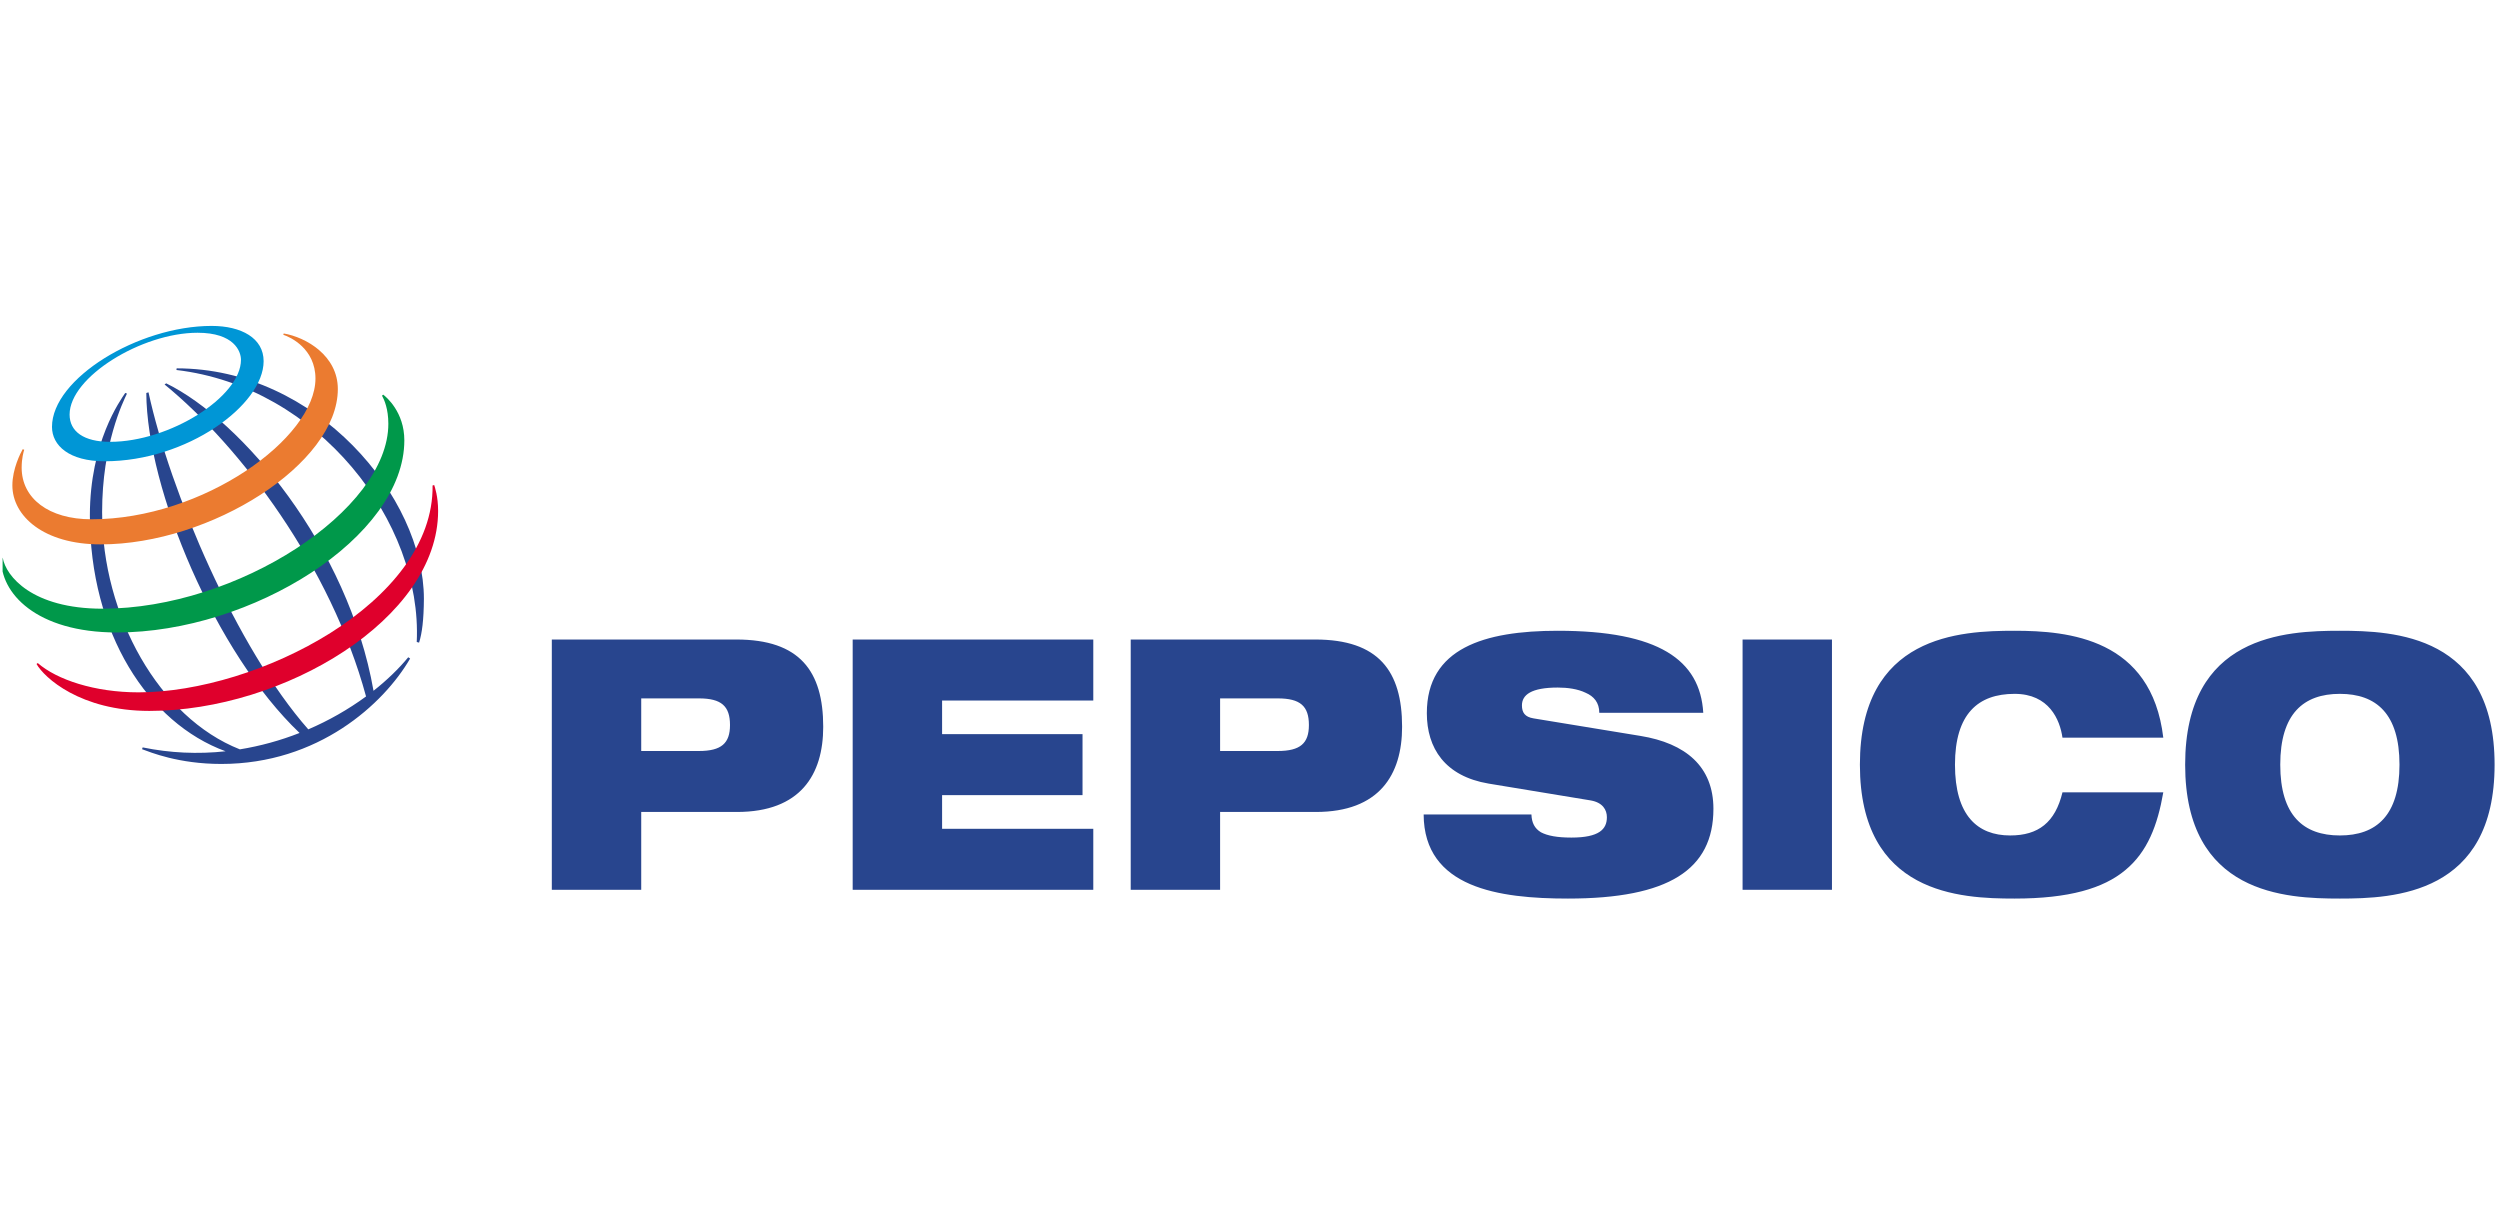<?xml version="1.0" encoding="UTF-8"?> <svg xmlns="http://www.w3.org/2000/svg" width="98" height="48" viewBox="0 0 98 48" fill="none"><g clip-path="url(#clip0_3512_31214)"><g clip-path="url(#clip1_3512_31214)"><path fill-rule="evenodd" clip-rule="evenodd" d="M25.136 27.377H27.398C28.28 27.377 28.616 27.68 28.616 28.422C28.616 29.136 28.28 29.439 27.398 29.439H25.136V27.377ZM21.631 34.88H25.136V31.829H28.889C31.375 31.829 32.27 30.373 32.27 28.491C32.27 26.306 31.349 25.069 28.864 25.069H21.631V34.88ZM33.425 25.069H42.857V27.46H36.93V28.779H42.435V31.17H36.93V32.489H42.857V34.88H33.425V25.069ZM47.828 27.377H50.09C50.973 27.377 51.309 27.68 51.309 28.422C51.309 29.136 50.973 29.439 50.09 29.439H47.828V27.377ZM44.324 34.88H47.828V31.829H51.581C54.068 31.829 54.962 30.373 54.962 28.491C54.962 26.306 54.042 25.069 51.557 25.069H44.324V34.88ZM58.355 30.717C56.64 30.428 55.932 29.328 55.932 27.955C55.932 25.412 58.181 24.726 61.064 24.726C65.015 24.726 66.644 25.866 66.768 27.941H62.692C62.692 27.542 62.48 27.295 62.158 27.157C61.847 27.006 61.45 26.952 61.064 26.952C60.02 26.952 59.66 27.24 59.66 27.652C59.66 27.927 59.771 28.106 60.119 28.161L64.307 28.848C66.072 29.136 67.166 30.043 67.166 31.705C67.166 34.097 65.401 35.224 61.462 35.224C58.765 35.224 55.819 34.812 55.807 31.926H60.032C60.044 32.255 60.157 32.475 60.406 32.626C60.666 32.764 61.051 32.833 61.598 32.833C62.691 32.833 62.99 32.503 62.99 32.035C62.99 31.747 62.828 31.459 62.357 31.377L58.355 30.717ZM68.309 25.069H71.813V34.88H68.309V25.069ZM84.801 31.06C84.577 32.352 84.179 33.396 83.309 34.111C82.452 34.825 81.109 35.224 78.972 35.224C76.847 35.224 72.908 35.059 72.908 29.975C72.908 24.89 76.847 24.726 78.972 24.726C81.084 24.726 84.341 25.028 84.801 28.917H80.849C80.749 28.215 80.326 27.199 78.972 27.199C77.542 27.199 76.635 27.982 76.635 29.975C76.635 31.967 77.518 32.75 78.798 32.75C79.904 32.75 80.563 32.242 80.849 31.06H84.801V31.06ZM89.386 29.975C89.386 27.982 90.294 27.199 91.723 27.199C93.152 27.199 94.06 27.982 94.06 29.975C94.06 31.968 93.152 32.75 91.723 32.75C90.294 32.75 89.386 31.968 89.386 29.975ZM85.658 29.975C85.658 35.059 89.597 35.224 91.723 35.224C93.848 35.224 97.788 35.059 97.788 29.975C97.788 24.891 93.848 24.726 91.723 24.726C89.597 24.726 85.658 24.89 85.658 29.975ZM16.336 25.166C16.562 20.459 12.48 15.159 6.916 14.504L6.925 14.439C12.411 14.439 16.617 19.49 16.617 23.474C16.611 24.304 16.545 24.818 16.428 25.191L16.336 25.166ZM16.003 25.765C15.638 26.208 15.179 26.655 14.642 27.079C13.652 21.42 9.471 16.472 6.515 15.027L6.451 15.071C9.424 17.498 12.97 22.211 14.349 27.301C13.646 27.815 12.886 28.247 12.085 28.591C9.279 25.409 6.664 19.273 5.821 15.379L5.735 15.405C5.754 19.184 8.452 25.601 11.743 28.732C10.988 29.029 10.204 29.244 9.403 29.375C6.248 28.132 4.003 24.152 4.003 20.074C4.003 17.413 4.819 15.766 4.977 15.429L4.91 15.403C4.719 15.69 3.523 17.336 3.523 20.209C3.523 24.818 5.809 28.341 8.843 29.45C7.758 29.569 6.661 29.518 5.592 29.298L5.569 29.369C5.894 29.487 6.995 29.947 8.675 29.947C12.475 29.947 15.043 27.599 16.077 25.815L16.003 25.765Z" fill="#28458E"></path><path fill-rule="evenodd" clip-rule="evenodd" d="M8.296 12.776C5.416 12.776 2.038 14.844 2.038 16.733C2.038 17.464 2.711 18.082 4.102 18.082C7.333 18.082 10.334 15.875 10.334 14.158C10.334 13.255 9.462 12.776 8.296 12.776ZM9.446 14.105C9.446 15.552 6.652 17.32 4.317 17.32C3.285 17.32 2.728 16.916 2.728 16.25C2.728 14.782 5.553 13.044 7.744 13.044C9.172 13.044 9.446 13.767 9.446 14.105Z" fill="#0096D6"></path><path fill-rule="evenodd" clip-rule="evenodd" d="M0.891 17.608C0.81 17.748 0.485 18.379 0.485 19.026C0.485 20.226 1.704 21.34 3.947 21.34C8.26 21.34 13.243 18.182 13.243 15.251C13.243 13.936 11.991 13.22 11.122 13.072L11.105 13.124C11.376 13.209 12.366 13.667 12.366 14.839C12.366 17.174 7.966 20.356 3.584 20.356C1.906 20.356 0.849 19.533 0.849 18.333C0.849 17.953 0.928 17.703 0.949 17.631L0.891 17.608Z" fill="#EB7B30"></path><path fill-rule="evenodd" clip-rule="evenodd" d="M15.021 15.47C15.14 15.56 15.85 16.149 15.85 17.262C15.85 21.059 9.868 24.793 4.58 24.793C1.426 24.793 -0.012 23.244 0.052 21.869H0.108C0.232 22.583 1.256 23.861 4.016 23.861C9.311 23.861 15.223 19.998 15.223 16.613C15.223 16.032 15.065 15.671 14.975 15.51L15.021 15.47Z" fill="#00984A"></path><path fill-rule="evenodd" clip-rule="evenodd" d="M17.021 19.015C17.045 19.096 17.174 19.459 17.174 20.029C17.174 24.252 11.12 27.868 5.855 27.868C3.146 27.868 1.73 26.559 1.432 26.028L1.48 25.992C2.23 26.644 3.707 27.14 5.43 27.14C10.08 27.14 17.019 23.622 16.957 19.03L17.021 19.015Z" fill="#DF002C"></path></g></g><defs><clipPath id="clip0_3512_31214"><rect width="97.797" height="48" fill="white" transform="translate(0.102)"></rect></clipPath><clipPath id="clip1_3512_31214"><rect width="97.8" height="27" fill="white" transform="translate(-0.012 10.5)"></rect></clipPath></defs></svg> 